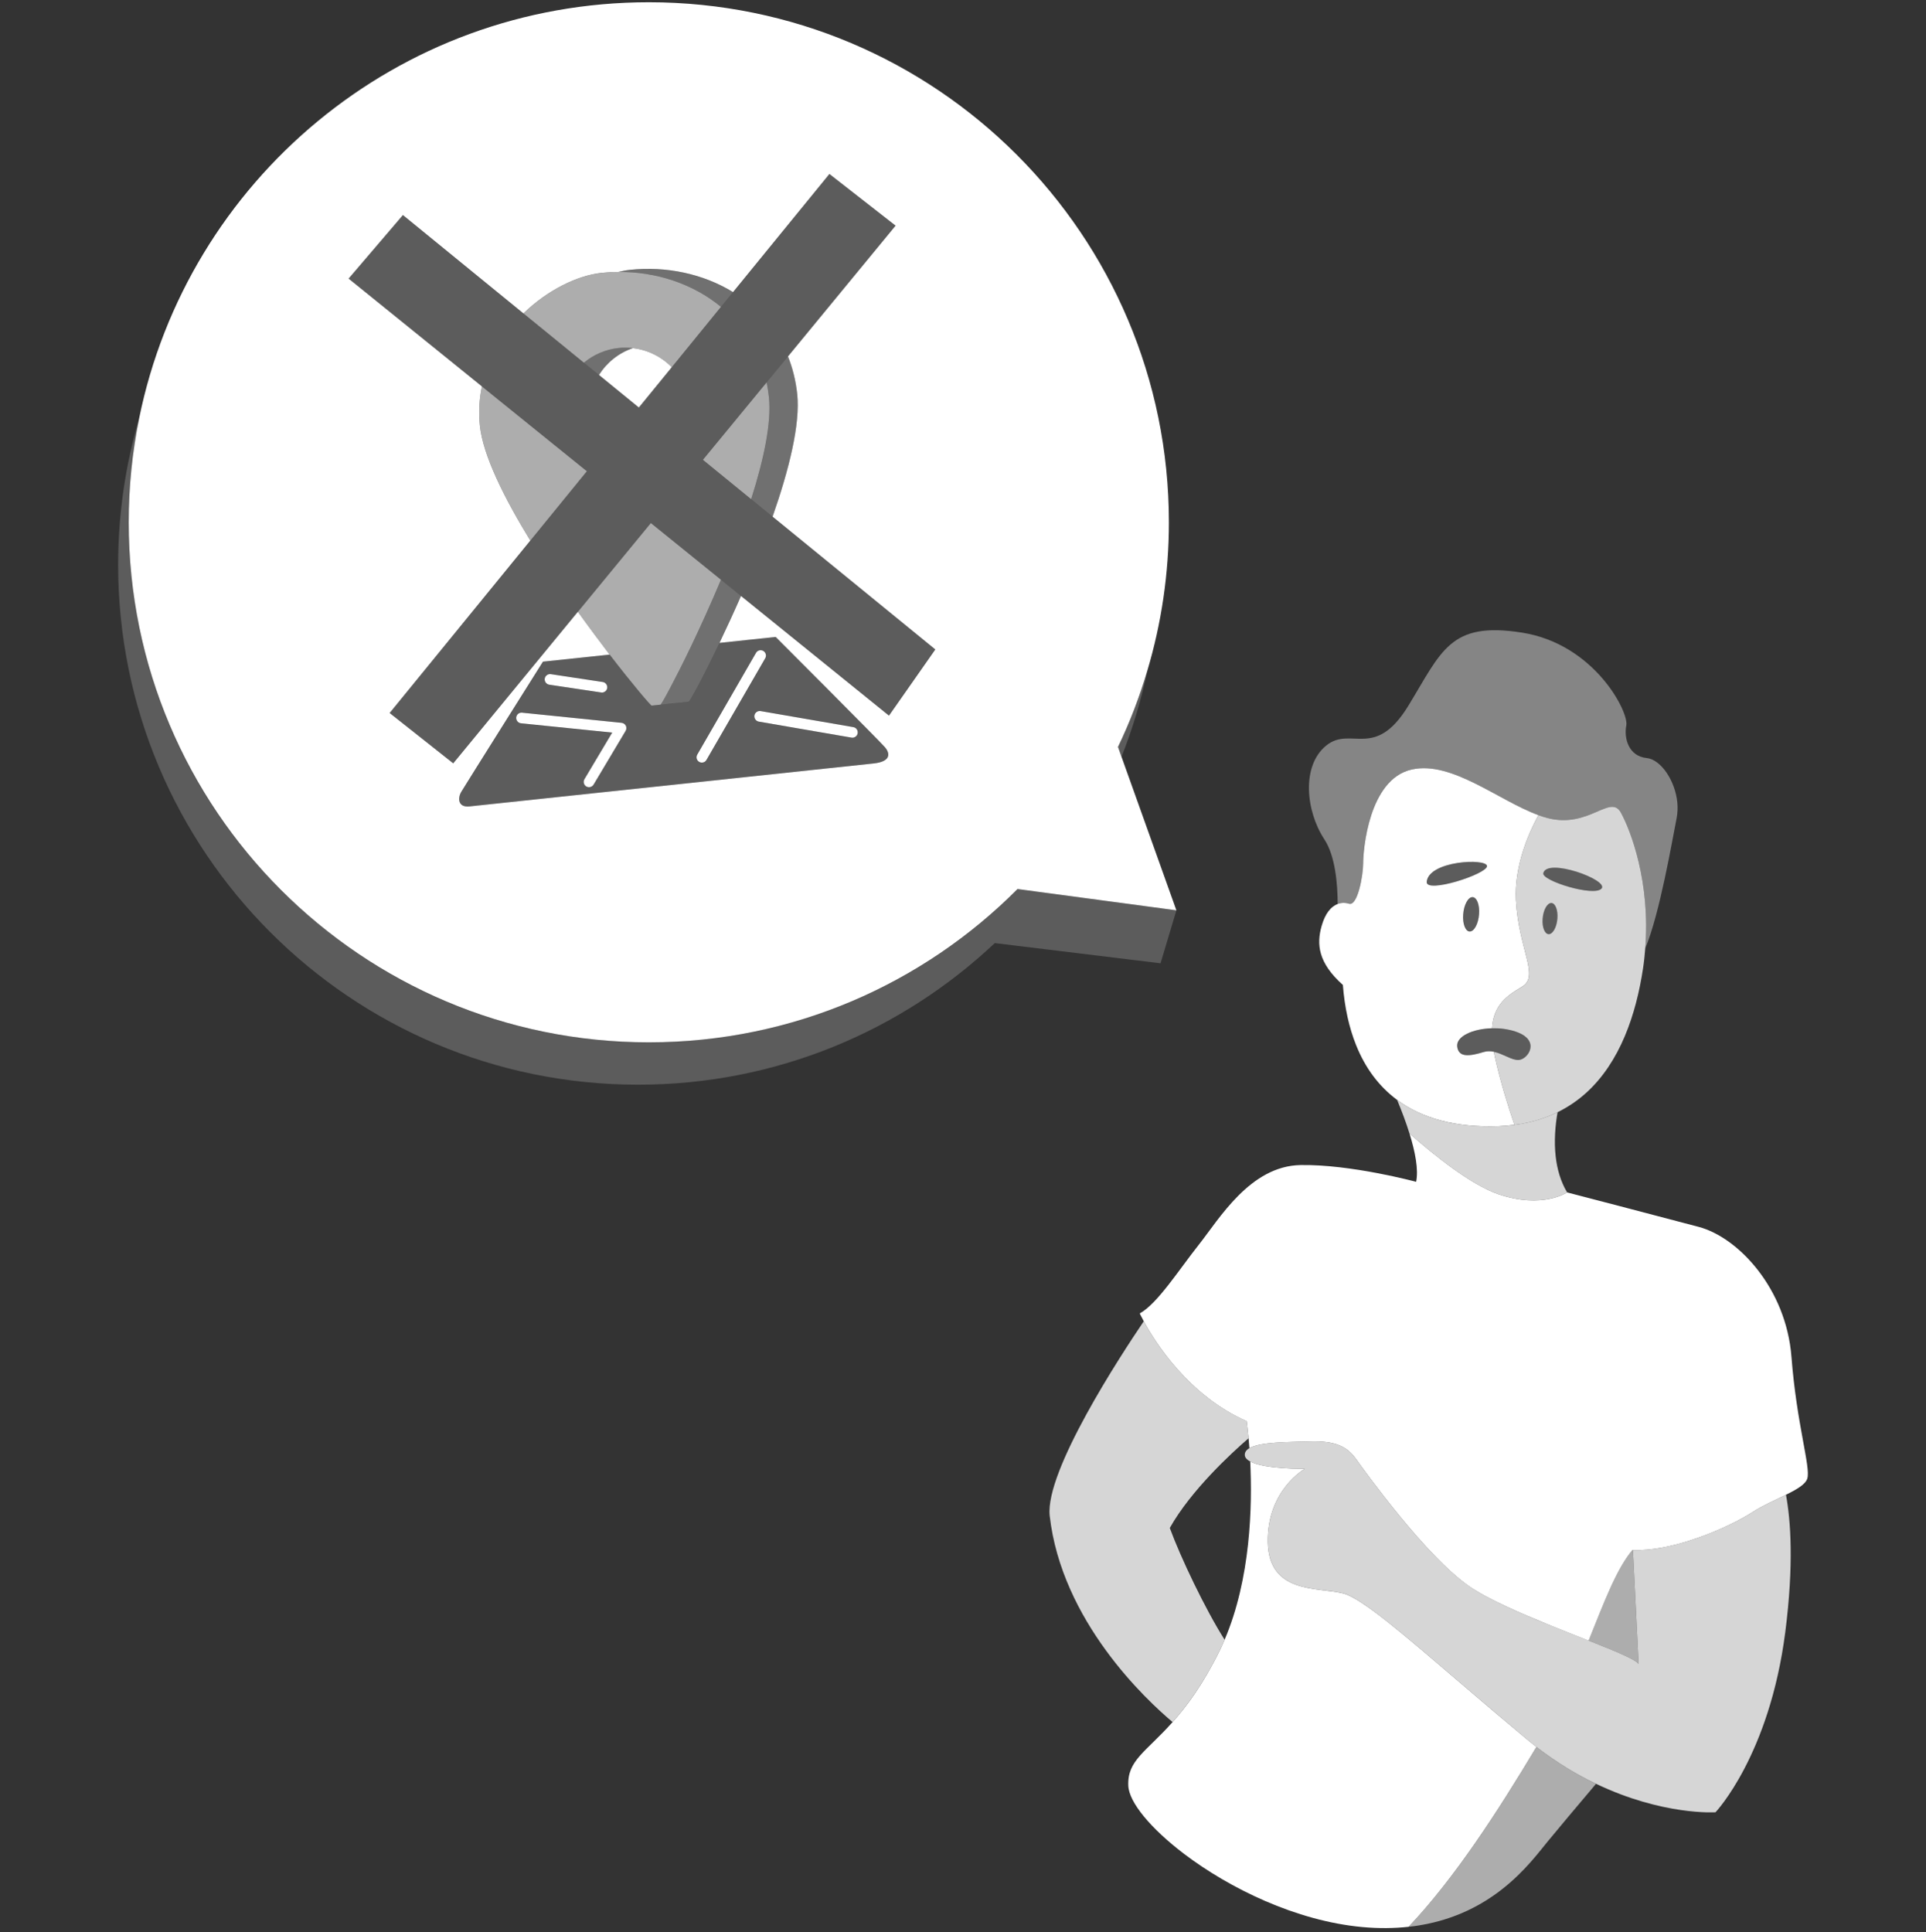 <svg fill="none" height="301" viewBox="0 0 300 301" width="300" xmlns="http://www.w3.org/2000/svg" xmlns:xlink="http://www.w3.org/1999/xlink"><rect x="0" y="0" width="300" height="301" fill="#333333" stroke="none"/><clipPath id="a"><path d="m 0 .35 h 300 v 300 h -300 z"/></clipPath><g clip-path="url(#a)" fill="#fff"><path d="m 247.45 255.57 c 4.06 1.62 7.25 2.92 7.79 3.63 l -.89 -17.74 c -.02 0 -.05 0 -.07 0 -2.5 2.97 -4.39 8.08 -6.83 14.11 z" opacity=".6"/><path d="m 219.41 300.15 c 12.94 -1.4 18.96 -10.01 21.67 -13.3 1.53 -1.87 4.68 -5.61 7.52 -8.97 -2.96 -1.42 -6.1 -3.29 -9.28 -5.75 -5.96 9.96 -12.76 20.48 -19.91 28.02 z" opacity=".6"/><path d="m 190.75 255.43 c -3.02 -4.75 -6.89 -12.89 -8.54 -17.41 3.32 -5.9 9.64 -11.7 12.27 -13.97 -.16 -1.69 -.3 -2.68 -.3 -2.68 -9.08 -3.98 -14.32 -12.41 -16.02 -15.55 -3.59 5.3 -15.36 23.27 -14.66 30.27 1.86 16.47 15.06 28.73 19.15 32.17 2.18 -2.44 4.7 -5.81 7.26 -10.99 .3 -.6 .58 -1.22 .84 -1.84 z" opacity=".8"/><path d="m 237.78 270.89 c -3.5 -2.91 -6.71 -5.65 -9.65 -8.16 -9.53 -8.15 -16.02 -13.8 -18.96 -14.53 -3.85 -.97 -11.56 .13 -11.69 -7.98 -.14 -8.12 5.77 -11.42 5.77 -11.42 s -6.22 .09 -8.51 -1.13 c .34 6.9 .08 18.25 -3.99 27.76 -.26 .62 -.54 1.24 -.84 1.84 -2.56 5.18 -5.07 8.55 -7.26 10.99 -4.14 4.65 -7.08 5.96 -6.9 9.92 .11 2.58 3.49 6.66 8.7 10.62 7.03 5.33 17.41 10.44 27.74 11.39 2.62 .24 5.02 .2 7.22 -.04 7.15 -7.54 13.95 -18.06 19.91 -28.02 -.51 -.4 -1.03 -.81 -1.54 -1.24 z"/><path d="m 279.04 211.34 c -.83 -10.6 -8.25 -18.57 -14.44 -20.22 s -20.5 -5.37 -20.5 -5.37 -3.85 2.62 -10.72 .28 c -4.26 -1.45 -10.04 -6.11 -13.83 -9.45 .9 2.89 1.42 5.64 1.03 7.52 0 0 -10.17 -2.75 -18.01 -2.61 s -12.66 8.39 -15.82 12.38 -6.46 9.21 -9.22 10.73 c 0 0 .21 .45 .63 1.22 1.7 3.15 6.94 11.57 16.02 15.56 0 0 .14 .98 .3 2.67 .04 .46 .09 .98 .13 1.54 1.7 -1 6.13 -.94 9.33 -1.05 4.13 -.14 5.92 .83 7.29 2.75 1.38 1.93 10.87 15.13 17.61 19.81 1.48 1.03 3.53 2.11 5.84 3.18 4.02 1.87 8.81 3.73 12.77 5.3 2.44 -6.04 4.33 -11.15 6.83 -14.12 h .07 c 2.8 .1 5.96 -.55 8.91 -1.5 4.14 -1.32 7.89 -3.22 9.73 -4.42 1.56 -1.02 3.53 -1.87 5.19 -2.69 1.69 -.83 3.06 -1.63 3.33 -2.53 .55 -1.79 -1.65 -8.39 -2.47 -18.98 z"/><path d="m 278.18 232.85 c -1.66 .82 -3.63 1.67 -5.19 2.69 -1.84 1.2 -5.59 3.09 -9.73 4.42 -2.95 .94 -6.11 1.6 -8.91 1.5 l .89 17.74 c -.54 -.71 -3.73 -2.02 -7.79 -3.63 -3.96 -1.57 -8.75 -3.42 -12.77 -5.29 -2.31 -1.08 -4.36 -2.15 -5.84 -3.19 -6.74 -4.67 -16.23 -17.88 -17.61 -19.8 -1.37 -1.93 -3.16 -2.89 -7.29 -2.75 -3.2 .1 -7.63 .05 -9.33 1.05 -.49 .28 -.77 .65 -.71 1.15 .05 .37 .37 .68 .84 .93 2.29 1.22 8.51 1.13 8.51 1.13 s -5.91 3.3 -5.77 11.42 c .14 8.11 7.84 7.01 11.69 7.97 2.94 .74 9.43 6.39 18.96 14.54 2.94 2.51 6.15 5.24 9.65 8.16 .51 .43 1.03 .84 1.54 1.24 3.18 2.45 6.32 4.33 9.28 5.74 10.39 4.98 18.61 4.44 18.61 4.44 s 8.39 -8.81 10.87 -28.06 c 1.36 -10.62 .84 -17.43 .11 -21.4 z" opacity=".8"/><path d="m 239.63 126.98 c -6.18 -2.24 -13.49 -8.51 -19.73 -7.11 -6.74 1.51 -7.57 12.65 -7.57 14.58 0 1.92 -.86 6.74 -2.2 6.33 -.62 -.19 -1.22 -.17 -1.77 .04 -1.06 .4 -1.95 1.5 -2.49 3.39 -.83 2.89 -.55 5.78 3.3 9.22 .27 3.5 .96 6.65 2.07 9.4 1.42 3.54 3.54 6.4 6.38 8.51 3.89 2.88 9.12 4.33 15.76 4.1 .87 -.04 1.7 -.11 2.51 -.22 -.96 -2.79 -2.19 -6.7 -3.06 -10.65 -.06 -.25 -.1 -.48 -.14 -.73 -.52 -.1 -1.05 -.12 -1.58 .04 -2.07 .62 -3.89 .96 -4.13 -.82 -.22 -1.62 2.43 -2.81 5.42 -2.88 .1 -1.55 .54 -2.69 1.16 -3.59 .93 -1.34 2.27 -2.13 3.53 -2.89 2.75 -1.65 -.55 -5.77 -.96 -13.47 -.29 -5.43 2.07 -10.64 3.5 -13.25 z m -8.01 7.92 c .1 1.24 -9.56 4.36 -9.39 2.47 .31 -3.3 9.29 -3.71 9.39 -2.47 z m -1.24 7.53 c -.11 1.48 -.76 2.68 -1.44 2.68 s -1.15 -1.2 -1.03 -2.68 c .11 -1.48 .76 -2.68 1.44 -2.68 s 1.15 1.2 1.03 2.68 z"/><path d="m 242.32 180.17 c -.28 -2.44 -.06 -4.89 .29 -6.91 -1.97 .96 -4.19 1.64 -6.72 1.97 -.81 .1 -1.65 .18 -2.52 .21 -6.63 .24 -11.86 -1.22 -15.75 -4.1 .71 1.7 1.39 3.5 1.93 5.24 3.79 3.35 9.57 8 13.82 9.45 6.88 2.34 10.73 -.28 10.73 -.28 -1.02 -1.71 -1.56 -3.64 -1.78 -5.58 z" opacity=".8"/><path d="m 261.27 125.04 c -.33 -3.44 -2.56 -6.73 -4.79 -6.96 -2.75 -.27 -3.57 -3.02 -3.16 -5.09 .41 -2.06 -4.95 -12.65 -16.23 -14.44 s -12.52 2.89 -17.74 11.42 c -5.23 8.53 -8.94 3.02 -12.8 6.19 -3.85 3.16 -3.16 10.18 -.27 14.58 1.72 2.61 2.07 6.97 2.08 10.08 .55 -.21 1.15 -.23 1.77 -.04 1.34 .41 2.2 -4.4 2.2 -6.33 s .83 -13.07 7.57 -14.58 c 6.24 -1.4 13.55 4.87 19.73 7.11 .49 .18 .97 .34 1.45 .46 6.46 1.65 9.76 -3.85 11.41 -.83 1.51 2.76 4.6 10.78 3.78 21.13 2.26 -5.36 4.22 -16.94 4.89 -20.3 .15 -.79 .18 -1.6 .11 -2.4 z" opacity=".4"/><path d="m 252.49 126.61 c -1.65 -3.02 -4.95 2.48 -11.41 .83 -.48 -.12 -.96 -.28 -1.45 -.46 -1.43 2.61 -3.79 7.82 -3.5 13.25 .41 7.7 3.71 11.83 .96 13.48 -1.26 .75 -2.6 1.54 -3.53 2.88 -.62 .9 -1.06 2.04 -1.16 3.59 1.22 -.03 2.49 .12 3.66 .51 4.02 1.34 1.96 4.33 .51 4.43 -1.07 .08 -2.42 -.97 -3.88 -1.27 .04 .24 .08 .47 .14 .72 .87 3.96 2.1 7.86 3.06 10.66 2.53 -.33 4.75 -1.01 6.72 -1.97 1.68 -.83 3.17 -1.85 4.48 -3.04 5.26 -4.78 7.75 -12.16 8.84 -19.4 .16 -1.05 .26 -2.07 .34 -3.08 .82 -10.35 -2.27 -18.37 -3.78 -21.13 z m -3.02 11.8 c -1.14 1.34 -9.33 -1.2 -9.08 -2.38 .52 -2.47 10.21 1.03 9.08 2.38 z m -9.18 4.69 c .1 -1.34 .7 -2.43 1.34 -2.43 .63 0 1.06 1.09 .95 2.43 -.1 1.34 -.7 2.42 -1.34 2.42 -.63 0 -1.06 -1.08 -.95 -2.42 z" opacity=".8"/><path d="m 183.24 141.81 l -24.75 -3.32 c -14.67 14.75 -34.98 23.88 -57.43 23.88 -44.74 0 -81.01 -36.27 -81.01 -81.01 0 -5.54 .56 -10.95 1.62 -16.18 -2.12 7.23 -3.27 14.87 -3.27 22.78 0 44.74 36.27 81.01 81.01 81.01 21.5 0 41.04 -8.39 55.54 -22.06 l 25.82 3.15 z" opacity=".2"/><path d="m 174.69 117.89 c 1.71 -4.31 3.07 -8.8 4.04 -13.44 -1.23 4.12 -2.76 8.1 -4.59 11.91 z" opacity=".2"/><path d="m 174.69 117.89 l -.55 -1.53 c 1.83 -3.81 3.36 -7.79 4.58 -11.91 2.18 -7.32 3.35 -15.07 3.35 -23.09 0 -44.74 -36.27 -81.01 -81.01 -81.01 -39.2 0 -71.89 27.84 -79.39 64.83 -1.06 5.23 -1.62 10.64 -1.62 16.18 0 44.74 36.27 81.01 81.01 81.01 22.45 0 42.76 -9.13 57.43 -23.88 l 24.75 3.32 z m -36.22 -6.41 l -23.05 -18.64 c -1.15 2.63 -2.3 5.11 -3.35 7.31 l 8.75 -.93 s 16.25 16.26 17.05 17.21 c .79 .95 .92 2.21 -1.81 2.5 -2.74 .29 -61.1 6.49 -62.92 6.69 -1.83 .19 -1.87 -1.3 -1.28 -2.29 .58 -.98 12.71 -20.26 12.71 -20.26 l 10.39 -1.1 c -1.52 -1.99 -3.21 -4.25 -4.95 -6.67 l -19.41 23.61 -9.91 -7.84 21.91 -26.86 c -4.09 -6.67 -7.36 -13.26 -7.85 -17.87 -.23 -2.15 -.1 -4.21 .31 -6.15 l -20.76 -16.79 8.46 -9.9 18.77 15.32 c 3.76 -3.65 8.41 -5.92 12.2 -6.32 .86 -.09 1.73 -.14 2.59 -.14 .62 -.15 1.23 -.27 1.82 -.33 5.62 -.6 11.37 .61 16.04 3.47 l 15.01 -18.4 10.31 8.05 -16.76 20.37 c .72 1.8 1.21 3.76 1.44 5.88 .49 4.68 -1.28 11.78 -3.84 19.08 l 25.35 20.69 z"/><path d="m 98.59 54.23 c -.73 -.09 -1.47 -.1 -2.23 -.02 -2.07 .22 -3.92 1.05 -5.41 2.29 l 2.35 1.91 c 1.21 -1.92 3.06 -3.43 5.29 -4.18 z" opacity=".3"/><path d="m 93.3 58.41 l 6.21 5.07 5.13 -6.28 c -1.59 -1.63 -3.71 -2.7 -6.05 -2.97 -2.23 .75 -4.08 2.26 -5.29 4.18 z"/><path d="m 107.29 109.3 c -.46 .05 -3.95 .42 -4.41 .47 -.45 .05 -.91 .1 -1.37 .15 -.14 .01 -2.88 -3.18 -6.55 -7.95 l -10.39 1.1 s -12.13 19.28 -12.72 20.26 c -.58 .99 -.54 2.48 1.28 2.29 1.83 -.2 60.19 -6.4 62.93 -6.69 2.73 -.29 2.6 -1.55 1.81 -2.5 -.8 -.95 -17.05 -17.21 -17.05 -17.21 l -8.75 .93 c -2.6 5.44 -4.63 9.14 -4.78 9.16 z m -21.49 -4.28 l 8.08 1.21 c .45 .07 .76 .49 .7 .95 -.06 .38 -.37 .66 -.74 .7 -.07 .01 -.14 0 -.21 -.01 l -8.08 -1.21 c -.45 -.07 -.77 -.49 -.7 -.95 .07 -.45 .49 -.76 .94 -.69 z m 11.65 8.83 l -4.99 8.37 c -.14 .23 -.37 .37 -.62 .4 -.18 .01 -.35 -.02 -.51 -.12 -.4 -.23 -.53 -.74 -.29 -1.13 l 4.32 -7.25 -14.2 -1.45 c -.46 -.05 -.79 -.46 -.75 -.91 .05 -.46 .45 -.79 .91 -.74 l 15.5 1.58 c .29 .03 .53 .2 .66 .45 s .12 .55 -.03 .8 z m 35.47 -.58 c .45 .08 .75 .51 .67 .96 -.06 .37 -.37 .64 -.73 .68 -.07 .01 -.15 .01 -.22 -.01 l -14.45 -2.49 c -.45 -.08 -.75 -.51 -.68 -.96 .08 -.45 .51 -.75 .96 -.68 z m -24.31 4.28 l 9.15 -15.84 c .23 -.4 .73 -.54 1.13 -.31 s .53 .74 .31 1.14 l -9.16 15.84 c -.13 .24 -.37 .38 -.63 .41 -.17 .02 -.34 -.02 -.5 -.11 -.4 -.23 -.53 -.73 -.3 -1.13 z" opacity=".2"/><path d="m 119.77 61.86 c .42 4 -.8 9.76 -2.77 15.9 l 3.34 2.72 c 2.56 -7.3 4.34 -14.4 3.84 -19.08 -.23 -2.13 -.72 -4.08 -1.44 -5.88 l -3.33 4.05 c .15 .74 .28 1.51 .36 2.29 z" opacity=".3"/><path d="m 107.67 100.62 c -2.61 5.43 -4.64 9.14 -4.79 9.15 .46 -.04 3.95 -.42 4.41 -.47 .15 -.01 2.18 -3.71 4.78 -9.15 1.06 -2.2 2.2 -4.68 3.35 -7.31 l -3.12 -2.53 c -1.58 3.75 -3.19 7.3 -4.63 10.31 z" opacity=".3"/><path d="m 114.18 45.5 c -4.67 -2.86 -10.42 -4.07 -16.04 -3.47 -.59 .06 -1.2 .18 -1.82 .33 5.84 -.05 11.61 1.83 15.98 5.44 z" opacity=".3"/><path d="m 101.51 109.92 c .46 -.05 .92 -.1 1.37 -.15 .15 -.01 2.18 -3.72 4.79 -9.15 1.44 -3.01 3.05 -6.56 4.63 -10.31 l -10.92 -8.83 -11.37 13.83 c 1.73 2.41 3.42 4.67 4.95 6.66 3.67 4.77 6.41 7.96 6.55 7.95 z" opacity=".6"/><path d="m 117 77.76 c 1.96 -6.14 3.19 -11.89 2.77 -15.89 -.08 -.79 -.21 -1.55 -.36 -2.3 l -9.92 12.06 z" opacity=".6"/><path d="m 96.36 54.21 c .76 -.08 1.5 -.07 2.23 .02 2.34 .27 4.46 1.34 6.05 2.97 l 7.66 -9.4 c -4.37 -3.61 -10.14 -5.49 -15.98 -5.44 -.87 0 -1.73 .05 -2.59 .14 -3.79 .4 -8.44 2.67 -12.2 6.32 l 9.42 7.68 c 1.49 -1.24 3.34 -2.07 5.41 -2.29 z" opacity=".6"/><path d="m 75.05 60.19 c -.4 1.94 -.53 4 -.3 6.15 .49 4.61 3.75 11.2 7.85 17.88 l 8.81 -10.81 z" opacity=".6"/><path d="m 85.55 106.66 l 8.08 1.21 c .07 .02 .15 .02 .21 .01 .37 -.04 .68 -.32 .74 -.7 .06 -.45 -.25 -.88 -.7 -.94 l -8.08 -1.22 c -.45 -.07 -.88 .24 -.95 .7 -.06 .45 .25 .87 .7 .94 z"/><path d="m 96.82 112.6 l -15.5 -1.58 c -.46 -.05 -.86 .28 -.91 .74 -.04 .46 .29 .86 .74 .91 l 14.21 1.45 -4.32 7.25 c -.24 .39 -.11 .9 .28 1.14 .16 .09 .34 .13 .52 .11 .25 -.03 .48 -.17 .62 -.4 l 4.99 -8.37 c .14 -.24 .16 -.55 .03 -.8 s -.38 -.42 -.66 -.45 z"/><path d="m 108.91 118.68 c .16 .09 .33 .13 .5 .11 .26 -.03 .5 -.17 .63 -.41 l 9.16 -15.85 c .22 -.39 .09 -.9 -.31 -1.13 s -.9 -.09 -1.13 .3 l -9.15 15.85 c -.23 .4 -.1 .9 .3 1.13 z"/><path d="m 117.51 111.45 c -.07 .45 .23 .88 .68 .96 l 14.44 2.49 c .08 .02 .16 .02 .23 .01 .36 -.04 .67 -.31 .73 -.68 .08 -.45 -.22 -.88 -.67 -.96 l -14.45 -2.5 c -.45 -.07 -.88 .23 -.96 .68 z"/><path d="m 120.34 80.48 l -3.34 -2.72 -7.51 -6.13 9.92 -12.06 3.33 -4.05 16.76 -20.37 -10.31 -8.05 -15.01 18.4 -1.88 2.3 -7.66 9.4 -5.13 6.28 -6.21 -5.07 -2.35 -1.91 -9.42 -7.68 -18.77 -15.32 -8.46 9.9 20.75 16.79 16.36 13.22 -8.81 10.81 -21.91 26.85 9.91 7.84 19.41 -23.6 11.37 -13.83 10.92 8.83 3.12 2.53 23.05 18.64 7.22 -10.31 z" opacity=".2"/><path d="m 236.06 160.69 c -1.17 -.39 -2.44 -.54 -3.66 -.51 -2.99 .08 -5.64 1.27 -5.42 2.88 .24 1.78 2.06 1.44 4.13 .82 .53 -.16 1.06 -.14 1.58 -.03 1.46 .3 2.81 1.35 3.88 1.27 1.45 -.1 3.51 -3.09 -.51 -4.43 z" opacity=".2"/><path d="m 231.62 134.9 c -.1 -1.24 -9.08 -.83 -9.39 2.47 -.17 1.89 9.49 -1.23 9.39 -2.47 z" opacity=".2"/><path d="m 249.47 138.41 c 1.13 -1.35 -8.56 -4.85 -9.08 -2.38 -.25 1.18 7.94 3.72 9.08 2.38 z" opacity=".2"/><path d="m 229.35 139.75 c -.68 0 -1.33 1.2 -1.44 2.68 -.12 1.48 .35 2.68 1.03 2.68 s 1.33 -1.2 1.44 -2.68 c .12 -1.48 -.34 -2.68 -1.03 -2.68 z" opacity=".2"/><path d="m 241.63 140.67 c -.64 0 -1.24 1.09 -1.34 2.43 -.11 1.34 .32 2.42 .95 2.42 .64 0 1.24 -1.08 1.34 -2.42 .11 -1.34 -.32 -2.43 -.95 -2.43 z" opacity=".2"/></g></svg>